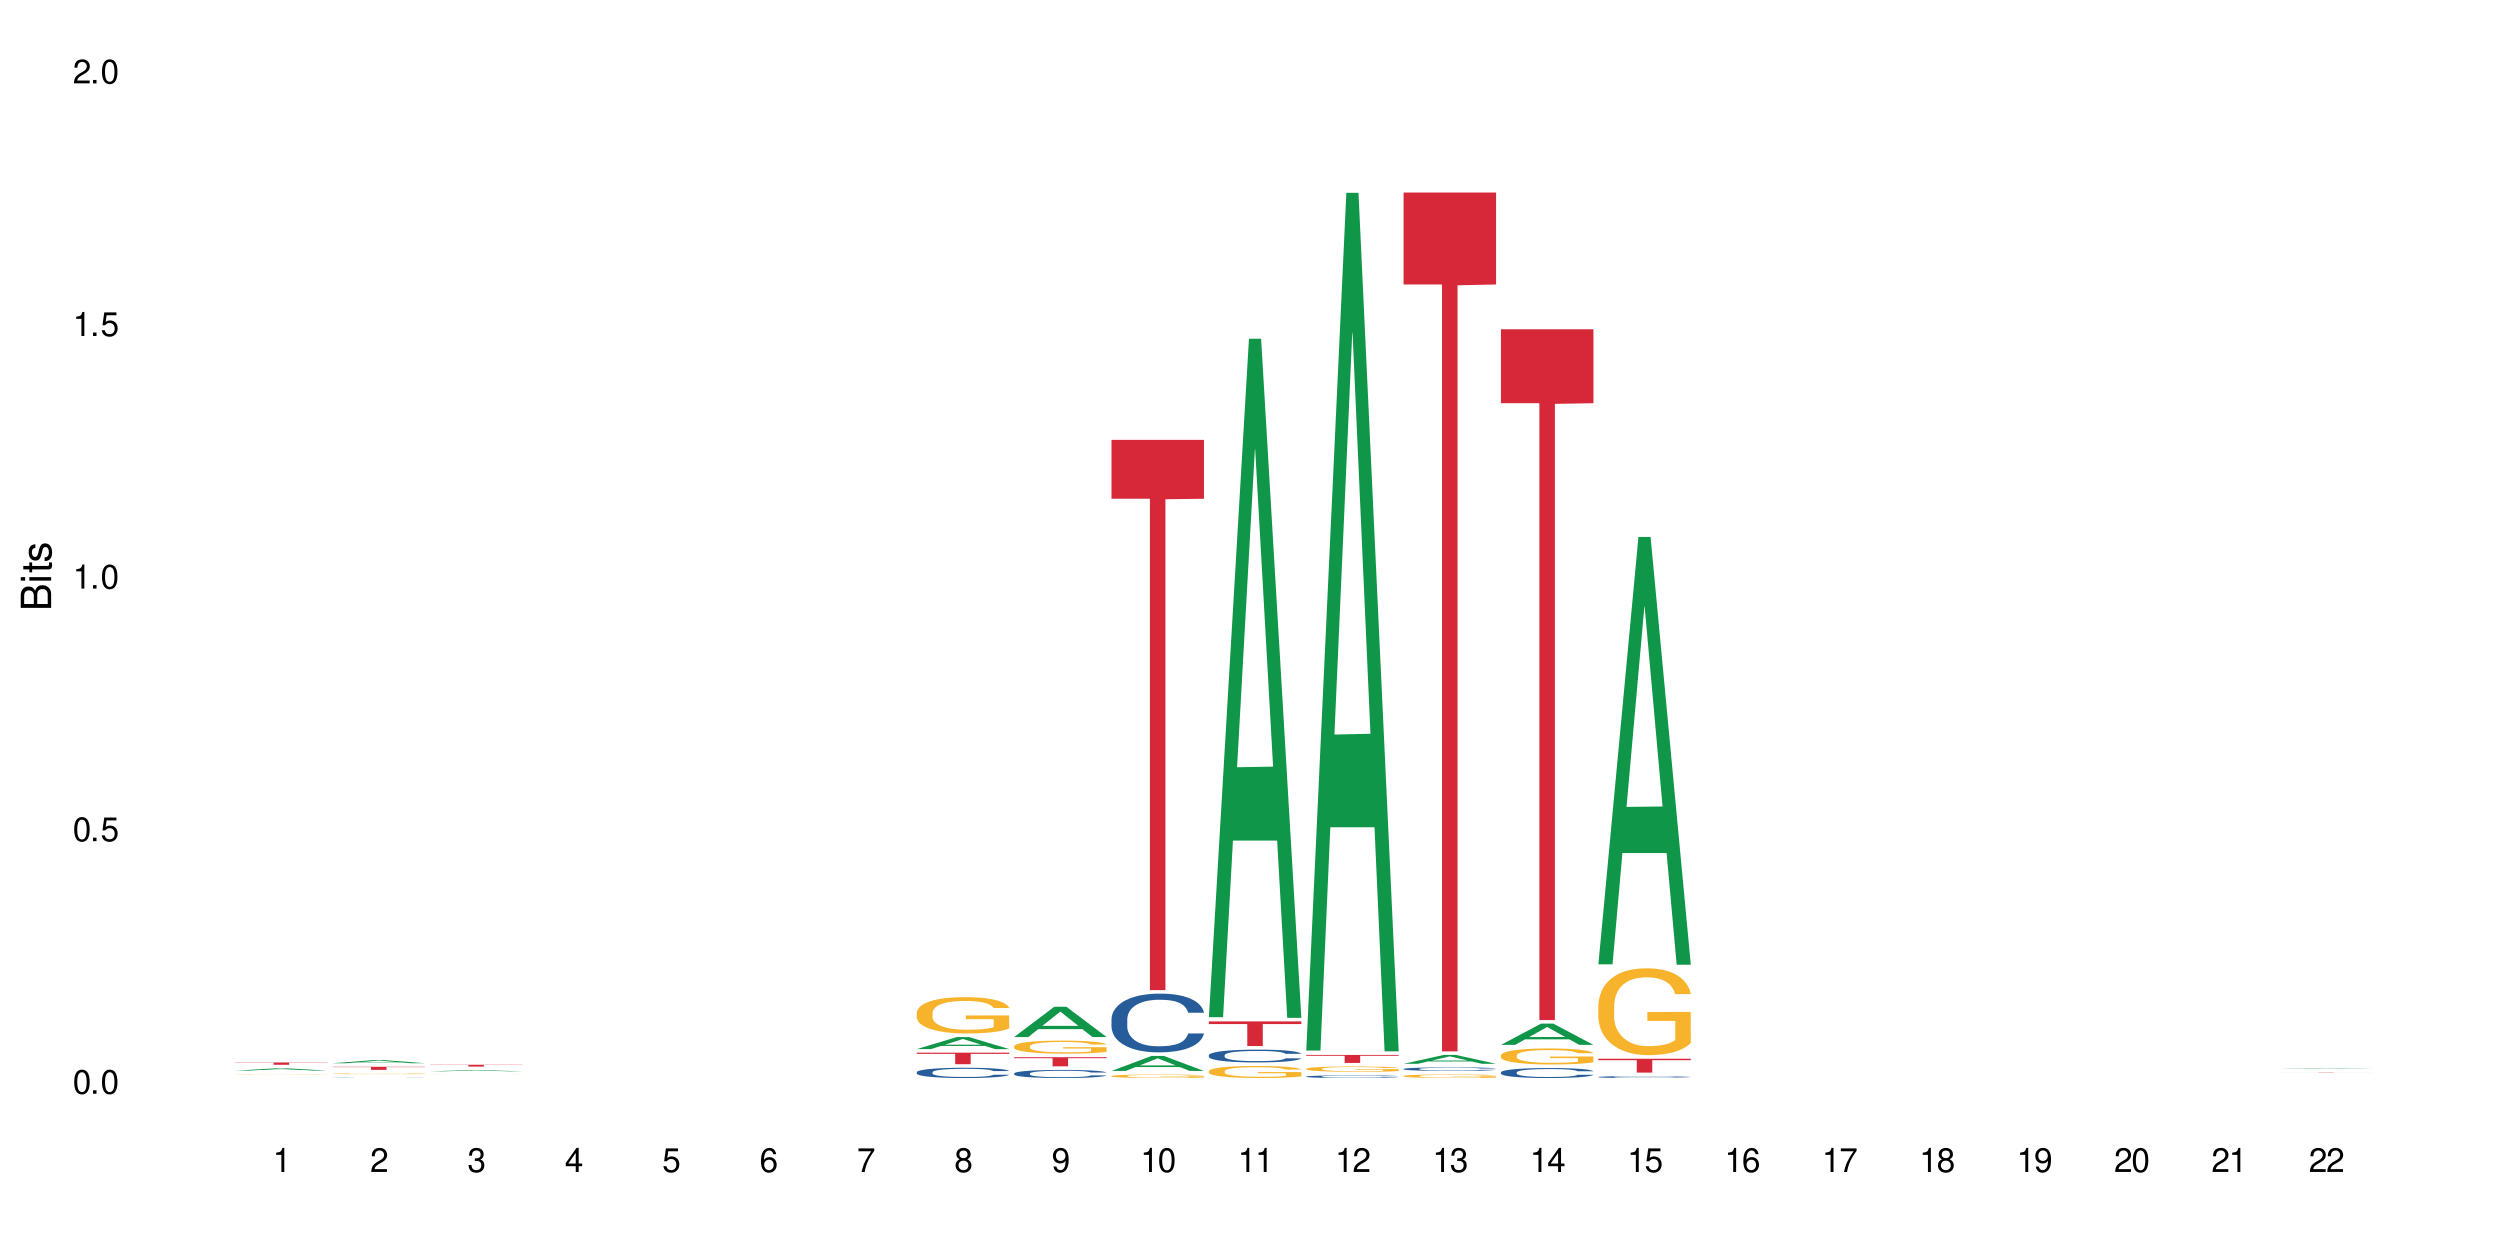 <?xml version="1.0" encoding="UTF-8"?>
<svg xmlns="http://www.w3.org/2000/svg" xmlns:xlink="http://www.w3.org/1999/xlink" width="720" height="360" viewBox="0 0 720 360">
<defs>
<g>
<g id="glyph-0-0">
</g>
<g id="glyph-0-1">
<path d="M 2.641 -6.938 C 2 -6.938 1.422 -6.656 1.078 -6.172 C 0.641 -5.562 0.406 -4.641 0.406 -3.359 C 0.406 -1.016 1.188 0.219 2.641 0.219 C 4.078 0.219 4.859 -1.016 4.859 -3.297 C 4.859 -4.641 4.656 -5.547 4.203 -6.172 C 3.844 -6.656 3.281 -6.938 2.641 -6.938 Z M 2.641 -6.188 C 3.547 -6.188 4 -5.25 4 -3.375 C 4 -1.406 3.562 -0.484 2.625 -0.484 C 1.734 -0.484 1.281 -1.438 1.281 -3.344 C 1.281 -5.25 1.734 -6.188 2.641 -6.188 Z M 2.641 -6.188 "/>
</g>
<g id="glyph-0-2">
<path d="M 1.828 -1 L 0.828 -1 L 0.828 0 L 1.828 0 Z M 1.828 -1 "/>
</g>
<g id="glyph-0-3">
<path d="M 4.562 -6.797 L 1.062 -6.797 L 0.547 -3.094 L 1.328 -3.094 C 1.719 -3.562 2.047 -3.734 2.578 -3.734 C 3.484 -3.734 4.062 -3.109 4.062 -2.094 C 4.062 -1.125 3.484 -0.531 2.578 -0.531 C 1.828 -0.531 1.375 -0.906 1.188 -1.672 L 0.328 -1.672 C 0.453 -1.109 0.547 -0.844 0.75 -0.594 C 1.125 -0.078 1.828 0.219 2.594 0.219 C 3.969 0.219 4.922 -0.781 4.922 -2.219 C 4.922 -3.562 4.031 -4.484 2.719 -4.484 C 2.25 -4.484 1.859 -4.359 1.469 -4.062 L 1.734 -5.969 L 4.562 -5.969 Z M 4.562 -6.797 "/>
</g>
<g id="glyph-0-4">
<path d="M 2.484 -4.938 L 2.484 0 L 3.328 0 L 3.328 -6.938 L 2.766 -6.938 C 2.469 -5.875 2.281 -5.734 0.984 -5.562 L 0.984 -4.938 Z M 2.484 -4.938 "/>
</g>
<g id="glyph-0-5">
<path d="M 4.859 -0.828 L 1.281 -0.828 C 1.359 -1.406 1.672 -1.781 2.5 -2.281 L 3.469 -2.828 C 4.406 -3.344 4.906 -4.062 4.906 -4.906 C 4.906 -5.484 4.672 -6.031 4.266 -6.406 C 3.859 -6.766 3.375 -6.938 2.719 -6.938 C 1.859 -6.938 1.219 -6.625 0.844 -6.031 C 0.609 -5.672 0.5 -5.234 0.484 -4.531 L 1.328 -4.531 C 1.359 -5.016 1.406 -5.281 1.531 -5.516 C 1.75 -5.938 2.188 -6.203 2.703 -6.203 C 3.469 -6.203 4.031 -5.641 4.031 -4.891 C 4.031 -4.344 3.719 -3.859 3.125 -3.516 L 2.234 -3 C 0.812 -2.172 0.406 -1.531 0.328 -0.016 L 4.859 -0.016 Z M 4.859 -0.828 "/>
</g>
<g id="glyph-0-6">
<path d="M 2.125 -3.188 L 2.578 -3.188 C 3.5 -3.188 3.984 -2.766 3.984 -1.922 C 3.984 -1.062 3.469 -0.531 2.594 -0.531 C 1.656 -0.531 1.203 -1 1.156 -2.016 L 0.312 -2.016 C 0.344 -1.453 0.438 -1.094 0.609 -0.781 C 0.953 -0.109 1.625 0.219 2.547 0.219 C 3.953 0.219 4.859 -0.625 4.859 -1.938 C 4.859 -2.828 4.516 -3.297 3.703 -3.594 C 4.344 -3.844 4.656 -4.328 4.656 -5.031 C 4.656 -6.219 3.875 -6.938 2.578 -6.938 C 1.203 -6.938 0.484 -6.172 0.453 -4.703 L 1.297 -4.703 C 1.312 -5.125 1.344 -5.359 1.453 -5.578 C 1.641 -5.969 2.062 -6.203 2.594 -6.203 C 3.344 -6.203 3.797 -5.75 3.797 -5 C 3.797 -4.516 3.609 -4.219 3.25 -4.047 C 3.016 -3.953 2.703 -3.922 2.125 -3.906 Z M 2.125 -3.188 "/>
</g>
<g id="glyph-0-7">
<path d="M 3.141 -1.672 L 3.141 0 L 3.984 0 L 3.984 -1.672 L 4.984 -1.672 L 4.984 -2.438 L 3.984 -2.438 L 3.984 -6.938 L 3.359 -6.938 L 0.266 -2.578 L 0.266 -1.672 Z M 3.141 -2.438 L 1 -2.438 L 3.141 -5.5 Z M 3.141 -2.438 "/>
</g>
<g id="glyph-0-8">
<path d="M 4.781 -5.125 C 4.609 -6.266 3.891 -6.938 2.844 -6.938 C 2.094 -6.938 1.422 -6.578 1.031 -5.953 C 0.594 -5.266 0.406 -4.422 0.406 -3.172 C 0.406 -2 0.578 -1.25 0.984 -0.641 C 1.359 -0.078 1.953 0.219 2.703 0.219 C 3.984 0.219 4.922 -0.75 4.922 -2.094 C 4.922 -3.375 4.062 -4.281 2.844 -4.281 C 2.172 -4.281 1.641 -4.031 1.281 -3.516 C 1.281 -5.234 1.828 -6.188 2.797 -6.188 C 3.391 -6.188 3.797 -5.797 3.938 -5.125 Z M 2.734 -3.531 C 3.547 -3.531 4.062 -2.953 4.062 -2.031 C 4.062 -1.156 3.484 -0.531 2.703 -0.531 C 1.922 -0.531 1.328 -1.188 1.328 -2.078 C 1.328 -2.938 1.906 -3.531 2.734 -3.531 Z M 2.734 -3.531 "/>
</g>
<g id="glyph-0-9">
<path d="M 4.984 -6.797 L 0.438 -6.797 L 0.438 -5.969 L 4.109 -5.969 C 2.5 -3.656 1.828 -2.234 1.328 0 L 2.219 0 C 2.594 -2.172 3.453 -4.047 4.984 -6.094 Z M 4.984 -6.797 "/>
</g>
<g id="glyph-0-10">
<path d="M 3.75 -3.656 C 4.469 -4.094 4.688 -4.438 4.688 -5.078 C 4.688 -6.172 3.844 -6.938 2.641 -6.938 C 1.438 -6.938 0.594 -6.172 0.594 -5.094 C 0.594 -4.438 0.812 -4.094 1.516 -3.656 C 0.734 -3.266 0.359 -2.703 0.359 -1.922 C 0.359 -0.656 1.281 0.219 2.641 0.219 C 3.984 0.219 4.922 -0.656 4.922 -1.922 C 4.922 -2.703 4.531 -3.266 3.75 -3.656 Z M 2.641 -6.188 C 3.359 -6.188 3.812 -5.75 3.812 -5.062 C 3.812 -4.406 3.344 -3.984 2.641 -3.984 C 1.922 -3.984 1.453 -4.406 1.453 -5.078 C 1.453 -5.75 1.922 -6.188 2.641 -6.188 Z M 2.641 -3.266 C 3.484 -3.266 4.062 -2.719 4.062 -1.906 C 4.062 -1.078 3.484 -0.531 2.625 -0.531 C 1.797 -0.531 1.219 -1.094 1.219 -1.906 C 1.219 -2.719 1.781 -3.266 2.641 -3.266 Z M 2.641 -3.266 "/>
</g>
<g id="glyph-0-11">
<path d="M 0.516 -1.578 C 0.672 -0.453 1.406 0.219 2.438 0.219 C 3.188 0.219 3.859 -0.141 4.266 -0.766 C 4.688 -1.453 4.891 -2.297 4.891 -3.547 C 4.891 -4.719 4.703 -5.453 4.312 -6.078 C 3.938 -6.641 3.344 -6.938 2.594 -6.938 C 1.297 -6.938 0.359 -5.969 0.359 -4.625 C 0.359 -3.344 1.234 -2.453 2.453 -2.453 C 3.094 -2.453 3.578 -2.672 4.016 -3.203 C 4 -1.484 3.469 -0.531 2.5 -0.531 C 1.906 -0.531 1.484 -0.906 1.359 -1.578 Z M 2.578 -6.203 C 3.375 -6.203 3.969 -5.531 3.969 -4.641 C 3.969 -3.797 3.391 -3.188 2.547 -3.188 C 1.734 -3.188 1.234 -3.766 1.234 -4.688 C 1.234 -5.562 1.797 -6.203 2.578 -6.203 Z M 2.578 -6.203 "/>
</g>
<g id="glyph-1-0">
</g>
<g id="glyph-1-1">
<path d="M 0 -0.953 L 0 -4.891 C 0 -5.719 -0.234 -6.344 -0.734 -6.797 C -1.188 -7.234 -1.812 -7.469 -2.5 -7.469 C -3.547 -7.469 -4.188 -7 -4.625 -5.875 C -4.984 -6.688 -5.625 -7.094 -6.531 -7.094 C -7.172 -7.094 -7.734 -6.859 -8.141 -6.391 C -8.562 -5.922 -8.75 -5.344 -8.75 -4.5 L -8.75 -0.953 Z M -4.984 -2.062 L -7.766 -2.062 L -7.766 -4.219 C -7.766 -4.844 -7.688 -5.203 -7.453 -5.5 C -7.219 -5.812 -6.859 -5.969 -6.375 -5.969 C -5.891 -5.969 -5.531 -5.812 -5.297 -5.5 C -5.062 -5.203 -4.984 -4.844 -4.984 -4.219 Z M -0.984 -2.062 L -4 -2.062 L -4 -4.781 C -4 -5.766 -3.438 -6.359 -2.484 -6.359 C -1.547 -6.359 -0.984 -5.766 -0.984 -4.781 Z M -0.984 -2.062 "/>
</g>
<g id="glyph-1-2">
<path d="M -6.281 -1.797 L -6.281 -0.797 L 0 -0.797 L 0 -1.797 Z M -8.75 -1.797 L -8.75 -0.797 L -7.484 -0.797 L -7.484 -1.797 Z M -8.75 -1.797 "/>
</g>
<g id="glyph-1-3">
<path d="M -6.281 -3.047 L -6.281 -2.016 L -8.016 -2.016 L -8.016 -1.016 L -6.281 -1.016 L -6.281 -0.172 L -5.469 -0.172 L -5.469 -1.016 L -0.719 -1.016 C -0.078 -1.016 0.281 -1.453 0.281 -2.234 C 0.281 -2.5 0.25 -2.719 0.188 -3.047 L -0.641 -3.047 C -0.609 -2.906 -0.594 -2.766 -0.594 -2.562 C -0.594 -2.141 -0.719 -2.016 -1.156 -2.016 L -5.469 -2.016 L -5.469 -3.047 Z M -6.281 -3.047 "/>
</g>
<g id="glyph-1-4">
<path d="M -4.531 -5.25 C -5.766 -5.25 -6.469 -4.422 -6.469 -2.969 C -6.469 -1.516 -5.719 -0.562 -4.547 -0.562 C -3.562 -0.562 -3.094 -1.062 -2.734 -2.562 L -2.516 -3.484 C -2.344 -4.188 -2.094 -4.469 -1.641 -4.469 C -1.047 -4.469 -0.641 -3.875 -0.641 -3 C -0.641 -2.453 -0.797 -2 -1.062 -1.75 C -1.25 -1.594 -1.422 -1.531 -1.875 -1.469 L -1.875 -0.406 C -0.422 -0.453 0.281 -1.266 0.281 -2.922 C 0.281 -4.5 -0.5 -5.516 -1.719 -5.516 C -2.656 -5.516 -3.172 -4.984 -3.469 -3.734 L -3.703 -2.766 C -3.891 -1.953 -4.156 -1.609 -4.594 -1.609 C -5.188 -1.609 -5.547 -2.125 -5.547 -2.938 C -5.547 -3.75 -5.203 -4.172 -4.531 -4.203 Z M -4.531 -5.25 "/>
</g>
</g>
</defs>
<rect x="-72" y="-36" width="864" height="432" fill="rgb(100%, 100%, 100%)" fill-opacity="1"/>
<path fill-rule="nonzero" fill="rgb(6.275%, 58.824%, 28.235%)" fill-opacity="1" d="M 67.73 308.34 L 67.758 308.34 L 79.285 307.68 L 82.785 307.68 L 94.371 308.34 L 90.301 308.34 L 87.398 308.168 L 74.676 308.168 L 71.828 308.34 L 67.73 308.34 L 75.898 308.098 L 86.23 308.098 L 81.078 307.789 L 80.965 307.789 L 75.871 308.098 L 75.898 308.098 Z M 67.73 308.34 "/>
<path fill-rule="nonzero" fill="rgb(96.863%, 70.196%, 16.863%)" fill-opacity="1" d="M 67.73 309.406 L 67.762 309.406 L 67.762 309.402 L 67.895 309.398 L 68.219 309.395 L 68.641 309.391 L 69.094 309.387 L 69.387 309.387 L 69.875 309.383 L 70.297 309.383 L 71.371 309.379 L 72.734 309.375 L 73.48 309.371 L 74.324 309.371 L 75.527 309.367 L 87.777 309.367 L 88.621 309.371 L 89.66 309.371 L 90.633 309.375 L 91.414 309.375 L 92.195 309.379 L 92.844 309.383 L 93.395 309.383 L 93.883 309.387 L 94.176 309.391 L 94.371 309.395 L 89.855 309.395 L 89.594 309.391 L 89.301 309.387 L 88.816 309.387 L 88.328 309.383 L 87.84 309.383 L 86.93 309.379 L 85.176 309.379 L 84.234 309.375 L 79.23 309.375 L 78.32 309.379 L 75.887 309.379 L 74.91 309.383 L 74.262 309.387 L 73.902 309.387 L 73.449 309.391 L 73.125 309.391 L 72.766 309.395 L 72.57 309.398 L 72.312 309.402 L 72.277 309.418 L 72.375 309.422 L 72.57 309.426 L 72.832 309.43 L 73.223 309.434 L 73.609 309.434 L 74.293 309.438 L 74.879 309.441 L 75.332 309.441 L 76.211 309.445 L 77.414 309.445 L 78.289 309.449 L 87.16 309.449 L 87.711 309.445 L 89.336 309.445 L 89.887 309.441 L 89.887 309.422 L 81.863 309.422 L 81.863 309.414 L 94.34 309.414 L 94.371 309.445 L 93.688 309.449 L 92.844 309.449 L 92.031 309.453 L 91.188 309.453 L 89.984 309.457 L 84.723 309.457 L 83.453 309.461 L 80.629 309.461 L 79.199 309.457 L 75.984 309.457 L 74.684 309.453 L 73.84 309.453 L 72.961 309.449 L 72.086 309.449 L 71.305 309.445 L 70.785 309.445 L 70.266 309.441 L 69.711 309.441 L 69.191 309.438 L 68.805 309.434 L 68.445 309.43 L 68.188 309.43 L 67.926 309.426 L 67.797 309.422 L 67.73 309.418 Z M 67.73 309.406 "/>
<path fill-rule="nonzero" fill="rgb(83.922%, 15.686%, 22.353%)" fill-opacity="1" d="M 67.73 305.992 L 94.371 305.992 L 94.371 306.062 L 83.27 306.062 L 83.27 306.656 L 78.801 306.656 L 78.801 306.062 L 67.73 306.062 Z M 67.73 305.992 "/>
<path fill-rule="nonzero" fill="rgb(6.275%, 58.824%, 28.235%)" fill-opacity="1" d="M 95.773 306.211 L 95.801 306.211 L 107.328 305.32 L 110.828 305.32 L 122.414 306.211 L 118.344 306.211 L 115.438 305.98 L 102.719 305.98 L 99.871 306.211 L 95.773 306.211 L 103.941 305.883 L 114.273 305.883 L 109.121 305.469 L 109.062 305.465 L 109.008 305.469 L 103.914 305.883 L 103.941 305.883 Z M 95.773 306.211 "/>
<path fill-rule="nonzero" fill="rgb(14.51%, 36.078%, 60%)" fill-opacity="1" d="M 95.773 310.43 L 95.805 310.43 L 95.902 310.426 L 96.129 310.422 L 96.359 310.422 L 96.941 310.414 L 97.754 310.41 L 98.598 310.41 L 99.215 310.406 L 99.77 310.406 L 101.035 310.402 L 102.727 310.402 L 103.797 310.398 L 114.973 310.398 L 116.5 310.402 L 118.48 310.402 L 119.457 310.406 L 120.203 310.406 L 120.723 310.41 L 121.309 310.41 L 121.828 310.414 L 122.219 310.418 L 122.414 310.422 L 117.863 310.422 L 117.637 310.418 L 117.375 310.418 L 116.891 310.414 L 116.402 310.41 L 115.102 310.41 L 114.258 310.406 L 104.676 310.406 L 103.863 310.41 L 103.309 310.41 L 102.629 310.414 L 102.141 310.414 L 101.59 310.418 L 100.969 310.418 L 100.711 310.422 L 100.516 310.426 L 100.387 310.426 L 100.32 310.43 L 100.32 310.441 L 100.387 310.441 L 100.547 310.445 L 100.969 310.449 L 101.59 310.453 L 102.301 310.457 L 102.984 310.457 L 103.375 310.461 L 104.707 310.461 L 105.875 310.465 L 113.09 310.465 L 114.289 310.461 L 115.688 310.461 L 116.176 310.457 L 116.988 310.457 L 117.375 310.453 L 117.668 310.449 L 122.414 310.449 L 122.219 310.449 L 121.633 310.457 L 121.18 310.457 L 120.656 310.461 L 119.91 310.461 L 119.293 310.465 L 118.48 310.465 L 117.734 310.469 L 114.941 310.469 L 114.094 310.473 L 105.488 310.473 L 103.828 310.469 L 101.684 310.469 L 100.875 310.465 L 99.965 310.465 L 98.793 310.461 L 98.078 310.457 L 97.594 310.457 L 97.039 310.453 L 96.648 310.453 L 96.195 310.449 L 95.871 310.441 L 95.773 310.438 Z M 95.773 310.43 "/>
<path fill-rule="nonzero" fill="rgb(96.863%, 70.196%, 16.863%)" fill-opacity="1" d="M 95.773 309.242 L 95.805 309.242 L 95.805 309.238 L 95.934 309.227 L 96.262 309.215 L 96.684 309.203 L 97.137 309.195 L 97.43 309.191 L 97.918 309.184 L 98.34 309.18 L 99.41 309.172 L 100.777 309.164 L 101.523 309.16 L 102.367 309.156 L 103.57 309.152 L 104.121 309.148 L 105.812 309.148 L 107.727 309.145 L 112.145 309.145 L 113.965 309.148 L 115.004 309.148 L 115.816 309.152 L 116.66 309.152 L 117.703 309.16 L 118.676 309.164 L 119.457 309.168 L 120.234 309.176 L 120.887 309.18 L 121.438 309.188 L 121.926 309.199 L 122.219 309.203 L 122.414 309.211 L 117.898 309.211 L 117.637 309.203 L 117.344 309.199 L 116.855 309.191 L 116.371 309.188 L 115.883 309.184 L 114.973 309.18 L 114.191 309.176 L 113.219 309.172 L 112.277 309.168 L 107.273 309.168 L 106.363 309.172 L 105.715 309.172 L 104.805 309.176 L 104.25 309.18 L 103.926 309.18 L 102.953 309.188 L 102.301 309.191 L 101.945 309.195 L 101.492 309.203 L 101.164 309.207 L 100.809 309.215 L 100.613 309.223 L 100.352 309.238 L 100.32 309.273 L 100.418 309.281 L 100.613 309.293 L 100.875 309.301 L 101.262 309.309 L 101.652 309.312 L 102.336 309.32 L 102.918 309.328 L 103.375 309.332 L 104.25 309.336 L 104.609 309.336 L 105.453 309.34 L 106.332 309.344 L 107.402 309.348 L 114.355 309.348 L 115.199 309.344 L 115.754 309.344 L 116.434 309.34 L 116.922 309.34 L 117.375 309.336 L 117.93 309.332 L 117.93 309.281 L 109.906 309.281 L 109.906 309.258 L 122.379 309.258 L 122.414 309.34 L 121.73 309.348 L 120.887 309.352 L 120.074 309.355 L 119.23 309.359 L 118.027 309.363 L 117.051 309.367 L 115.559 309.371 L 111.496 309.371 L 110.004 309.375 L 108.672 309.371 L 106.105 309.371 L 105.062 309.367 L 104.023 309.363 L 102.727 309.359 L 101.879 309.355 L 101.004 309.352 L 100.125 309.348 L 99.348 309.34 L 98.309 309.332 L 97.754 309.324 L 97.234 309.32 L 96.844 309.312 L 96.488 309.305 L 96.227 309.297 L 95.969 309.289 L 95.836 309.281 L 95.773 309.273 Z M 95.773 309.242 "/>
<path fill-rule="nonzero" fill="rgb(83.922%, 15.686%, 22.353%)" fill-opacity="1" d="M 95.773 307.234 L 122.414 307.234 L 122.414 307.332 L 111.309 307.332 L 111.309 308.121 L 106.844 308.121 L 106.844 307.332 L 95.773 307.332 Z M 95.773 307.234 "/>
<path fill-rule="nonzero" fill="rgb(6.275%, 58.824%, 28.235%)" fill-opacity="1" d="M 123.812 308.539 L 123.844 308.539 L 135.371 308.203 L 138.871 308.203 L 150.453 308.539 L 146.383 308.539 L 143.48 308.453 L 130.758 308.453 L 127.914 308.539 L 123.812 308.539 L 131.984 308.418 L 142.312 308.418 L 137.164 308.258 L 137.105 308.258 L 137.047 308.262 L 131.953 308.418 L 131.984 308.418 Z M 123.812 308.539 "/>
<path fill-rule="nonzero" fill="rgb(96.863%, 70.196%, 16.863%)" fill-opacity="1" d="M 123.812 309.57 L 123.977 309.57 L 124.301 309.566 L 150.453 309.566 L 129.207 309.566 L 128.852 309.57 L 128.363 309.57 L 128.461 309.57 L 128.656 309.574 L 145.973 309.574 L 145.973 309.57 L 137.945 309.57 L 150.422 309.57 L 150.453 309.574 L 145.094 309.574 L 143.598 309.578 L 133.105 309.578 L 132.066 309.574 L 124.27 309.574 L 124.008 309.57 Z M 123.812 309.57 "/>
<path fill-rule="nonzero" fill="rgb(83.922%, 15.686%, 22.353%)" fill-opacity="1" d="M 123.812 306.648 L 150.453 306.648 L 150.453 306.707 L 139.352 306.707 L 139.352 307.18 L 134.883 307.18 L 134.883 306.707 L 123.812 306.707 Z M 123.812 306.648 "/>
<path fill-rule="nonzero" fill="rgb(6.275%, 58.824%, 28.235%)" fill-opacity="1" d="M 264.023 302.137 L 264.051 302.133 L 275.578 298.672 L 279.078 298.672 L 290.664 302.141 L 286.594 302.141 L 283.691 301.234 L 270.969 301.234 L 268.121 302.137 L 264.023 302.137 L 272.191 300.859 L 282.523 300.859 L 277.371 299.238 L 277.312 299.234 L 277.258 299.246 L 272.164 300.859 L 272.191 300.859 Z M 264.023 302.137 "/>
<path fill-rule="nonzero" fill="rgb(14.51%, 36.078%, 60%)" fill-opacity="1" d="M 264.023 308.801 L 264.055 308.797 L 264.055 308.734 L 264.152 308.629 L 264.379 308.5 L 264.609 308.41 L 265.191 308.25 L 266.004 308.098 L 266.848 307.977 L 267.465 307.906 L 268.02 307.855 L 269.285 307.754 L 270.098 307.703 L 270.977 307.656 L 272.047 307.609 L 272.828 307.582 L 274.582 307.539 L 275.879 307.52 L 276.887 307.512 L 279.066 307.512 L 280.363 307.523 L 281.305 307.539 L 282.348 307.559 L 283.223 307.582 L 284.75 307.645 L 286.113 307.719 L 286.73 307.762 L 287.707 307.844 L 288.453 307.926 L 288.973 307.996 L 289.559 308.098 L 290.078 308.219 L 290.469 308.355 L 290.664 308.473 L 286.113 308.473 L 285.887 308.363 L 285.629 308.281 L 285.141 308.172 L 284.652 308.09 L 283.969 308.012 L 283.352 307.961 L 282.508 307.91 L 281.762 307.879 L 280.98 307.855 L 280.234 307.836 L 278.805 307.82 L 277.148 307.82 L 276.531 307.828 L 275.262 307.848 L 274.582 307.867 L 273.605 307.906 L 272.926 307.941 L 272.113 307.996 L 271.559 308.039 L 270.879 308.109 L 270.391 308.172 L 269.84 308.262 L 269.512 308.328 L 269.223 308.406 L 268.961 308.496 L 268.766 308.59 L 268.637 308.691 L 268.57 308.785 L 268.57 309.207 L 268.637 309.305 L 268.797 309.418 L 269.223 309.582 L 269.84 309.727 L 270.555 309.84 L 271.234 309.922 L 271.625 309.957 L 272.145 310 L 272.957 310.055 L 274.125 310.109 L 274.809 310.133 L 275.848 310.152 L 276.922 310.164 L 278.352 310.164 L 279.617 310.152 L 280.461 310.141 L 281.34 310.117 L 282.539 310.07 L 283.289 310.027 L 283.938 309.977 L 284.426 309.926 L 284.75 309.883 L 285.238 309.797 L 285.629 309.707 L 285.918 309.613 L 286.113 309.52 L 290.664 309.52 L 290.469 309.629 L 290.176 309.734 L 289.883 309.812 L 289.43 309.906 L 288.91 309.992 L 288.16 310.086 L 287.543 310.148 L 286.73 310.215 L 285.984 310.266 L 285.172 310.312 L 283.969 310.367 L 283.191 310.395 L 282.348 310.418 L 281.34 310.441 L 280.07 310.457 L 278.707 310.469 L 277.441 310.473 L 276.074 310.465 L 275.07 310.457 L 273.738 310.43 L 272.078 310.383 L 270.879 310.332 L 269.938 310.281 L 269.125 310.227 L 268.215 310.152 L 267.043 310.035 L 266.328 309.941 L 265.844 309.867 L 265.289 309.762 L 264.898 309.668 L 264.445 309.516 L 264.121 309.324 L 264.023 309.172 Z M 264.023 308.801 "/>
<path fill-rule="nonzero" fill="rgb(96.863%, 70.196%, 16.863%)" fill-opacity="1" d="M 264.023 291.664 L 264.055 291.656 L 264.055 291.465 L 264.184 291.035 L 264.512 290.441 L 264.934 289.953 L 265.387 289.57 L 265.68 289.371 L 266.168 289.086 L 266.59 288.875 L 267.66 288.445 L 269.027 288.043 L 269.773 287.871 L 270.617 287.707 L 271.82 287.527 L 272.371 287.461 L 274.062 287.309 L 275.977 287.211 L 278.09 287.184 L 279.066 287.191 L 280.398 287.23 L 282.215 287.336 L 283.254 287.43 L 284.066 287.527 L 284.914 287.652 L 285.953 287.844 L 286.926 288.07 L 287.707 288.301 L 288.484 288.586 L 289.137 288.895 L 289.688 289.227 L 290.176 289.629 L 290.469 289.965 L 290.664 290.297 L 286.148 290.297 L 285.887 289.965 L 285.594 289.707 L 285.105 289.391 L 284.621 289.16 L 284.133 288.98 L 283.223 288.73 L 282.441 288.578 L 281.469 288.445 L 280.527 288.359 L 279.453 288.301 L 278.805 288.281 L 277.082 288.281 L 275.523 288.348 L 274.613 288.426 L 273.965 288.5 L 273.055 288.645 L 272.504 288.758 L 272.176 288.836 L 271.203 289.133 L 270.555 289.398 L 270.195 289.582 L 269.742 289.867 L 269.414 290.125 L 269.059 290.508 L 268.863 290.797 L 268.605 291.445 L 268.57 293.164 L 268.668 293.527 L 268.863 293.922 L 269.125 294.266 L 269.512 294.629 L 269.902 294.906 L 270.586 295.277 L 271.172 295.527 L 271.625 295.688 L 272.504 295.945 L 272.859 296.031 L 273.703 296.203 L 274.582 296.34 L 275.652 296.453 L 276.465 296.512 L 277.766 296.559 L 279.422 296.559 L 281.371 296.5 L 282.605 296.426 L 283.449 296.348 L 284.004 296.281 L 284.684 296.176 L 285.172 296.082 L 285.629 295.977 L 286.18 295.812 L 286.18 293.527 L 278.156 293.52 L 278.156 292.449 L 290.629 292.438 L 290.664 296.176 L 289.98 296.434 L 289.137 296.684 L 288.324 296.875 L 287.48 297.035 L 286.277 297.219 L 285.301 297.332 L 283.809 297.465 L 282.441 297.551 L 281.016 297.609 L 279.746 297.637 L 278.254 297.648 L 276.922 297.629 L 275.492 297.57 L 274.355 297.496 L 273.312 297.398 L 272.273 297.273 L 270.977 297.074 L 270.129 296.91 L 269.254 296.711 L 268.375 296.473 L 267.598 296.215 L 267.078 296.012 L 266.559 295.785 L 266.004 295.496 L 265.484 295.172 L 265.094 294.875 L 264.738 294.543 L 264.477 294.227 L 264.219 293.797 L 264.09 293.453 L 264.023 293.156 Z M 264.023 291.664 "/>
<path fill-rule="nonzero" fill="rgb(83.922%, 15.686%, 22.353%)" fill-opacity="1" d="M 264.023 303.164 L 290.664 303.164 L 290.664 303.52 L 279.559 303.523 L 279.559 306.488 L 275.094 306.488 L 275.094 303.527 L 275.027 303.52 L 264.023 303.52 Z M 264.023 303.164 "/>
<path fill-rule="nonzero" fill="rgb(6.275%, 58.824%, 28.235%)" fill-opacity="1" d="M 292.066 298.668 L 292.094 298.66 L 303.621 289.945 L 307.121 289.945 L 318.703 298.676 L 314.633 298.676 L 311.73 296.395 L 299.008 296.395 L 296.164 298.668 L 292.066 298.668 L 300.234 295.453 L 310.562 295.445 L 305.414 291.371 L 305.355 291.363 L 305.301 291.391 L 300.203 295.445 L 300.234 295.453 Z M 292.066 298.668 "/>
<path fill-rule="nonzero" fill="rgb(14.51%, 36.078%, 60%)" fill-opacity="1" d="M 292.066 309.152 L 292.098 309.152 L 292.098 309.102 L 292.195 309.02 L 292.422 308.918 L 292.648 308.848 L 293.234 308.719 L 294.047 308.598 L 294.891 308.504 L 295.508 308.449 L 296.062 308.406 L 297.328 308.328 L 298.141 308.289 L 299.016 308.25 L 300.09 308.215 L 300.867 308.195 L 302.625 308.16 L 303.922 308.145 L 304.93 308.137 L 307.105 308.137 L 308.406 308.145 L 309.348 308.156 L 310.387 308.176 L 311.266 308.195 L 312.793 308.242 L 314.156 308.301 L 314.773 308.336 L 315.746 308.398 L 316.496 308.465 L 317.016 308.52 L 317.602 308.598 L 318.121 308.695 L 318.508 308.805 L 318.703 308.895 L 314.156 308.895 L 313.93 308.809 L 313.668 308.742 L 313.18 308.656 L 312.695 308.594 L 312.012 308.531 L 311.395 308.492 L 310.551 308.453 L 309.805 308.426 L 309.023 308.406 L 308.277 308.395 L 306.848 308.383 L 305.191 308.383 L 304.574 308.387 L 303.305 308.402 L 302.625 308.418 L 301.648 308.449 L 300.965 308.477 L 300.152 308.52 L 299.602 308.555 L 298.918 308.609 L 298.434 308.66 L 297.879 308.73 L 297.555 308.781 L 297.262 308.844 L 297.004 308.914 L 296.809 308.988 L 296.68 309.066 L 296.613 309.145 L 296.613 309.473 L 296.68 309.551 L 296.84 309.641 L 297.262 309.77 L 297.879 309.883 L 298.594 309.973 L 299.277 310.035 L 299.668 310.066 L 300.188 310.102 L 301 310.145 L 302.168 310.188 L 302.852 310.203 L 303.891 310.219 L 304.961 310.23 L 306.391 310.23 L 307.66 310.219 L 308.504 310.211 L 309.379 310.191 L 310.582 310.156 L 311.328 310.121 L 311.98 310.082 L 312.465 310.043 L 312.793 310.008 L 313.277 309.941 L 313.668 309.867 L 313.961 309.793 L 314.156 309.723 L 318.703 309.723 L 318.508 309.805 L 318.219 309.891 L 317.926 309.953 L 317.469 310.027 L 316.949 310.094 L 316.203 310.168 L 315.586 310.215 L 314.773 310.27 L 314.027 310.309 L 313.215 310.348 L 312.012 310.391 L 311.23 310.41 L 310.387 310.43 L 309.379 310.445 L 308.113 310.461 L 306.75 310.469 L 305.48 310.473 L 304.117 310.469 L 303.109 310.461 L 301.777 310.441 L 300.121 310.402 L 298.918 310.359 L 297.977 310.32 L 297.164 310.277 L 296.254 310.219 L 295.086 310.125 L 294.371 310.055 L 293.883 309.996 L 293.332 309.91 L 292.941 309.836 L 292.488 309.719 L 292.164 309.566 L 292.066 309.449 Z M 292.066 309.152 "/>
<path fill-rule="nonzero" fill="rgb(96.863%, 70.196%, 16.863%)" fill-opacity="1" d="M 292.066 301.309 L 292.098 301.305 L 292.098 301.234 L 292.227 301.082 L 292.551 300.867 L 292.973 300.695 L 293.43 300.555 L 293.723 300.484 L 294.207 300.383 L 294.633 300.305 L 295.703 300.152 L 297.066 300.008 L 297.816 299.945 L 298.66 299.887 L 299.863 299.824 L 300.414 299.797 L 302.102 299.742 L 304.02 299.711 L 306.133 299.699 L 307.105 299.703 L 308.438 299.715 L 310.258 299.754 L 311.297 299.789 L 312.109 299.824 L 312.953 299.867 L 313.992 299.934 L 314.969 300.02 L 315.746 300.102 L 316.527 300.203 L 317.176 300.312 L 317.73 300.434 L 318.219 300.578 L 318.508 300.695 L 318.703 300.816 L 314.188 300.816 L 313.93 300.695 L 313.637 300.605 L 313.148 300.492 L 312.66 300.41 L 312.176 300.344 L 311.266 300.254 L 310.484 300.199 L 309.512 300.152 L 308.566 300.121 L 307.496 300.102 L 306.848 300.094 L 305.125 300.094 L 303.566 300.117 L 302.656 300.145 L 302.004 300.172 L 301.098 300.223 L 300.543 300.266 L 300.219 300.293 L 299.246 300.398 L 298.594 300.496 L 298.238 300.559 L 297.781 300.664 L 297.457 300.754 L 297.102 300.891 L 296.906 300.996 L 296.645 301.227 L 296.613 301.844 L 296.711 301.977 L 296.906 302.117 L 297.164 302.238 L 297.555 302.371 L 297.945 302.469 L 298.629 302.602 L 299.211 302.691 L 299.668 302.75 L 300.543 302.844 L 300.902 302.875 L 301.746 302.938 L 302.625 302.984 L 303.695 303.023 L 304.508 303.047 L 305.809 303.062 L 307.465 303.062 L 309.414 303.043 L 310.648 303.016 L 311.492 302.988 L 312.043 302.965 L 312.727 302.926 L 313.215 302.891 L 313.668 302.855 L 314.223 302.797 L 314.223 301.977 L 306.195 301.973 L 306.195 301.59 L 318.672 301.586 L 318.703 302.926 L 318.023 303.02 L 317.176 303.109 L 316.363 303.176 L 315.52 303.234 L 314.32 303.301 L 313.344 303.34 L 311.848 303.391 L 310.484 303.418 L 309.055 303.441 L 307.789 303.449 L 306.293 303.453 L 304.961 303.445 L 303.531 303.426 L 302.395 303.398 L 301.355 303.363 L 300.316 303.32 L 299.016 303.25 L 298.172 303.191 L 297.297 303.117 L 296.418 303.031 L 295.637 302.941 L 295.117 302.867 L 294.598 302.785 L 294.047 302.684 L 293.527 302.566 L 293.137 302.461 L 292.781 302.34 L 292.52 302.227 L 292.258 302.07 L 292.129 301.949 L 292.066 301.844 Z M 292.066 301.309 "/>
<path fill-rule="nonzero" fill="rgb(83.922%, 15.686%, 22.353%)" fill-opacity="1" d="M 292.066 304.477 L 318.703 304.477 L 318.703 304.762 L 307.602 304.762 L 307.602 307.113 L 303.137 307.113 L 303.137 304.766 L 303.07 304.762 L 292.066 304.762 Z M 292.066 304.477 "/>
<path fill-rule="nonzero" fill="rgb(6.275%, 58.824%, 28.235%)" fill-opacity="1" d="M 320.105 308.434 L 320.137 308.43 L 331.66 304.105 L 335.164 304.105 L 346.746 308.438 L 342.676 308.438 L 339.773 307.309 L 327.051 307.309 L 324.203 308.434 L 320.105 308.434 L 328.273 306.84 L 338.605 306.836 L 333.453 304.812 L 333.398 304.809 L 333.34 304.82 L 328.246 306.836 L 328.273 306.84 Z M 320.105 308.434 "/>
<path fill-rule="nonzero" fill="rgb(14.51%, 36.078%, 60%)" fill-opacity="1" d="M 320.105 293.531 L 320.141 293.516 L 320.141 293.145 L 320.238 292.559 L 320.465 291.816 L 320.691 291.305 L 321.277 290.395 L 322.09 289.512 L 322.934 288.832 L 323.551 288.434 L 324.102 288.121 L 325.371 287.551 L 326.18 287.258 L 327.059 286.996 L 328.129 286.73 L 328.91 286.578 L 330.664 286.332 L 331.965 286.223 L 332.973 286.176 L 335.148 286.176 L 336.449 286.238 L 337.391 286.316 L 338.43 286.438 L 339.305 286.578 L 340.832 286.918 L 342.199 287.352 L 342.816 287.598 L 343.789 288.078 L 344.535 288.539 L 345.059 288.941 L 345.641 289.512 L 346.16 290.207 L 346.551 290.996 L 346.746 291.66 L 342.199 291.66 L 341.969 291.043 L 341.711 290.562 L 341.223 289.93 L 340.734 289.484 L 340.055 289.035 L 339.438 288.742 L 338.59 288.449 L 337.844 288.262 L 337.066 288.121 L 336.316 288.031 L 334.887 287.938 L 333.23 287.938 L 332.613 287.969 L 331.348 288.094 L 330.664 288.199 L 329.691 288.418 L 329.008 288.617 L 328.195 288.926 L 327.645 289.188 L 326.961 289.59 L 326.473 289.945 L 325.922 290.457 L 325.598 290.844 L 325.305 291.273 L 325.043 291.785 L 324.848 292.324 L 324.719 292.898 L 324.656 293.453 L 324.656 295.848 L 324.719 296.406 L 324.883 297.055 L 325.305 297.996 L 325.922 298.816 L 326.637 299.465 L 327.32 299.926 L 327.707 300.145 L 328.227 300.391 L 329.039 300.699 L 330.211 301.008 L 330.891 301.133 L 331.934 301.258 L 333.004 301.316 L 334.434 301.316 L 335.699 301.258 L 336.547 301.18 L 337.422 301.055 L 338.625 300.793 L 339.371 300.547 L 340.02 300.25 L 340.508 299.957 L 340.832 299.711 L 341.32 299.23 L 341.711 298.707 L 342.004 298.164 L 342.199 297.641 L 346.746 297.641 L 346.551 298.258 L 346.258 298.859 L 345.965 299.309 L 345.512 299.852 L 344.992 300.328 L 344.246 300.871 L 343.629 301.227 L 342.816 301.613 L 342.066 301.906 L 341.254 302.168 L 340.055 302.477 L 339.273 302.633 L 338.43 302.77 L 337.422 302.895 L 336.156 303.004 L 334.789 303.062 L 333.523 303.078 L 332.16 303.047 L 331.152 302.988 L 329.82 302.848 L 328.164 302.57 L 326.961 302.277 L 326.02 301.98 L 325.207 301.672 L 324.297 301.258 L 323.129 300.578 L 322.414 300.051 L 321.926 299.617 L 321.375 299.016 L 320.984 298.477 L 320.527 297.609 L 320.203 296.512 L 320.105 295.664 Z M 320.105 293.531 "/>
<path fill-rule="nonzero" fill="rgb(96.863%, 70.196%, 16.863%)" fill-opacity="1" d="M 320.105 309.895 L 320.141 309.895 L 320.141 309.875 L 320.27 309.836 L 320.594 309.777 L 321.016 309.73 L 321.473 309.695 L 321.762 309.676 L 322.25 309.648 L 322.672 309.625 L 323.746 309.586 L 325.109 309.547 L 325.855 309.531 L 326.703 309.516 L 327.902 309.496 L 328.457 309.488 L 330.145 309.477 L 332.062 309.465 L 335.148 309.465 L 336.48 309.469 L 338.301 309.477 L 339.34 309.488 L 340.152 309.496 L 340.996 309.508 L 342.035 309.527 L 343.012 309.551 L 343.789 309.57 L 344.57 309.598 L 345.219 309.629 L 345.77 309.66 L 346.258 309.699 L 346.551 309.73 L 346.746 309.762 L 342.23 309.762 L 341.969 309.73 L 341.68 309.707 L 341.191 309.676 L 340.703 309.652 L 340.215 309.637 L 339.305 309.613 L 338.527 309.598 L 337.551 309.586 L 336.609 309.578 L 335.539 309.57 L 333.168 309.57 L 331.605 309.574 L 330.699 309.582 L 330.047 309.59 L 329.137 309.605 L 328.586 309.617 L 328.262 309.621 L 327.285 309.652 L 326.637 309.676 L 326.277 309.695 L 325.824 309.723 L 325.5 309.746 L 325.141 309.785 L 324.945 309.812 L 324.688 309.875 L 324.656 310.039 L 324.754 310.074 L 324.945 310.113 L 325.207 310.145 L 325.598 310.18 L 325.988 310.207 L 326.668 310.242 L 327.254 310.27 L 327.707 310.285 L 328.586 310.309 L 328.941 310.316 L 329.789 310.332 L 330.664 310.348 L 331.738 310.355 L 332.551 310.363 L 333.848 310.367 L 335.504 310.367 L 337.453 310.363 L 338.688 310.355 L 339.535 310.348 L 340.086 310.34 L 340.77 310.332 L 341.254 310.32 L 341.711 310.312 L 342.262 310.297 L 342.262 310.074 L 334.238 310.074 L 334.238 309.973 L 346.715 309.969 L 346.746 310.332 L 346.062 310.355 L 345.219 310.379 L 344.406 310.398 L 343.562 310.414 L 342.359 310.43 L 341.387 310.441 L 339.891 310.453 L 338.527 310.465 L 337.098 310.469 L 335.832 310.473 L 334.336 310.473 L 333.004 310.469 L 331.574 310.465 L 330.438 310.457 L 329.398 310.449 L 328.359 310.438 L 327.059 310.418 L 326.215 310.402 L 325.336 310.383 L 324.461 310.359 L 323.68 310.332 L 323.16 310.316 L 322.641 310.293 L 322.09 310.266 L 321.566 310.234 L 321.18 310.203 L 320.82 310.172 L 320.562 310.141 L 320.301 310.102 L 320.172 310.066 L 320.105 310.039 Z M 320.105 309.895 "/>
<path fill-rule="nonzero" fill="rgb(83.922%, 15.686%, 22.353%)" fill-opacity="1" d="M 320.105 126.676 L 346.746 126.676 L 346.746 143.641 L 335.645 143.789 L 335.645 285.152 L 331.176 285.152 L 331.176 143.938 L 331.113 143.641 L 320.105 143.641 Z M 320.105 126.676 "/>
<path fill-rule="nonzero" fill="rgb(6.275%, 58.824%, 28.235%)" fill-opacity="1" d="M 348.148 292.961 L 348.176 292.777 L 359.703 97.555 L 363.203 97.555 L 374.789 293.145 L 370.719 293.145 L 367.816 242.086 L 355.094 242.086 L 352.246 292.961 L 348.148 292.961 L 356.316 220.969 L 366.648 220.785 L 361.496 129.508 L 361.441 129.324 L 361.383 129.875 L 356.289 220.785 L 356.316 220.969 Z M 348.148 292.961 "/>
<path fill-rule="nonzero" fill="rgb(14.51%, 36.078%, 60%)" fill-opacity="1" d="M 348.148 303.898 L 348.18 303.895 L 348.18 303.816 L 348.277 303.688 L 348.504 303.527 L 348.734 303.414 L 349.316 303.215 L 350.129 303.023 L 350.973 302.875 L 351.59 302.789 L 352.145 302.723 L 353.41 302.598 L 354.223 302.531 L 355.102 302.477 L 356.172 302.418 L 356.953 302.383 L 358.707 302.332 L 360.008 302.309 L 361.012 302.297 L 363.191 302.297 L 364.488 302.309 L 365.43 302.328 L 366.473 302.355 L 367.348 302.383 L 368.875 302.457 L 370.238 302.551 L 370.855 302.605 L 371.832 302.711 L 372.578 302.812 L 373.098 302.898 L 373.684 303.023 L 374.203 303.176 L 374.594 303.348 L 374.789 303.492 L 370.238 303.492 L 370.012 303.355 L 369.754 303.254 L 369.266 303.113 L 368.777 303.016 L 368.094 302.918 L 367.477 302.855 L 366.633 302.793 L 365.887 302.75 L 365.105 302.723 L 364.359 302.699 L 362.93 302.68 L 361.273 302.68 L 360.656 302.688 L 359.391 302.715 L 358.707 302.738 L 357.73 302.785 L 357.051 302.828 L 356.238 302.895 L 355.684 302.953 L 355.004 303.039 L 354.516 303.117 L 353.965 303.23 L 353.637 303.312 L 353.348 303.406 L 353.086 303.52 L 352.891 303.637 L 352.762 303.762 L 352.695 303.883 L 352.695 304.402 L 352.762 304.523 L 352.922 304.668 L 353.348 304.871 L 353.965 305.051 L 354.68 305.191 L 355.359 305.293 L 355.75 305.34 L 356.27 305.395 L 357.082 305.461 L 358.25 305.527 L 358.934 305.555 L 359.973 305.582 L 361.047 305.594 L 362.477 305.594 L 363.742 305.582 L 364.586 305.566 L 365.465 305.539 L 366.664 305.48 L 367.414 305.426 L 368.062 305.363 L 368.551 305.301 L 368.875 305.246 L 369.363 305.141 L 369.754 305.027 L 370.043 304.91 L 370.238 304.793 L 374.789 304.793 L 374.594 304.93 L 374.301 305.059 L 374.008 305.156 L 373.555 305.277 L 373.035 305.379 L 372.285 305.496 L 371.668 305.574 L 370.855 305.66 L 370.109 305.723 L 369.297 305.781 L 368.094 305.848 L 367.316 305.883 L 366.473 305.91 L 365.465 305.938 L 364.195 305.961 L 362.832 305.977 L 361.566 305.98 L 360.199 305.973 L 359.195 305.961 L 357.863 305.93 L 356.203 305.867 L 355.004 305.805 L 354.062 305.742 L 353.25 305.672 L 352.34 305.582 L 351.168 305.434 L 350.453 305.32 L 349.969 305.227 L 349.414 305.094 L 349.023 304.977 L 348.57 304.789 L 348.246 304.547 L 348.148 304.363 Z M 348.148 303.898 "/>
<path fill-rule="nonzero" fill="rgb(96.863%, 70.196%, 16.863%)" fill-opacity="1" d="M 348.148 308.488 L 348.18 308.484 L 348.18 308.422 L 348.312 308.281 L 348.637 308.082 L 349.059 307.922 L 349.512 307.797 L 349.805 307.73 L 350.293 307.633 L 350.715 307.562 L 351.785 307.422 L 353.152 307.289 L 353.898 307.23 L 354.742 307.18 L 355.945 307.117 L 356.496 307.094 L 358.188 307.043 L 360.102 307.012 L 362.215 307.004 L 363.191 307.008 L 364.523 307.02 L 366.34 307.055 L 367.379 307.086 L 368.191 307.117 L 369.039 307.16 L 370.078 307.223 L 371.051 307.297 L 371.832 307.375 L 372.609 307.469 L 373.262 307.57 L 373.812 307.68 L 374.301 307.816 L 374.594 307.926 L 374.789 308.035 L 370.273 308.035 L 370.012 307.926 L 369.719 307.84 L 369.23 307.734 L 368.746 307.66 L 368.258 307.598 L 367.348 307.516 L 366.57 307.465 L 365.594 307.422 L 364.652 307.395 L 363.578 307.375 L 362.93 307.367 L 361.207 307.367 L 359.648 307.391 L 358.738 307.414 L 358.09 307.441 L 357.18 307.488 L 356.629 307.527 L 356.301 307.551 L 355.328 307.648 L 354.68 307.738 L 354.32 307.797 L 353.867 307.895 L 353.543 307.98 L 353.184 308.105 L 352.988 308.199 L 352.73 308.418 L 352.695 308.988 L 352.793 309.105 L 352.988 309.238 L 353.25 309.352 L 353.637 309.473 L 354.027 309.562 L 354.711 309.688 L 355.297 309.77 L 355.75 309.824 L 356.629 309.91 L 356.984 309.938 L 357.828 309.992 L 358.707 310.039 L 359.777 310.078 L 360.59 310.094 L 361.891 310.109 L 363.547 310.109 L 365.496 310.094 L 366.73 310.066 L 367.574 310.043 L 368.129 310.02 L 368.809 309.984 L 369.297 309.953 L 369.754 309.918 L 370.305 309.863 L 370.305 309.105 L 362.281 309.105 L 362.281 308.75 L 374.754 308.746 L 374.789 309.984 L 374.105 310.07 L 373.262 310.152 L 372.449 310.215 L 371.605 310.27 L 370.402 310.328 L 369.426 310.367 L 367.934 310.41 L 366.57 310.441 L 365.141 310.461 L 363.871 310.469 L 362.379 310.473 L 361.047 310.465 L 359.617 310.445 L 358.48 310.422 L 357.441 310.391 L 356.398 310.348 L 355.102 310.281 L 354.254 310.227 L 353.379 310.16 L 352.5 310.082 L 351.723 309.996 L 351.203 309.93 L 350.684 309.855 L 350.129 309.758 L 349.609 309.652 L 349.219 309.555 L 348.863 309.441 L 348.602 309.34 L 348.344 309.195 L 348.215 309.082 L 348.148 308.984 Z M 348.148 308.488 "/>
<path fill-rule="nonzero" fill="rgb(83.922%, 15.686%, 22.353%)" fill-opacity="1" d="M 348.148 294.168 L 374.789 294.168 L 374.789 294.926 L 363.684 294.934 L 363.684 301.273 L 359.219 301.273 L 359.219 294.941 L 359.152 294.926 L 348.148 294.926 Z M 348.148 294.168 "/>
<path fill-rule="nonzero" fill="rgb(6.275%, 58.824%, 28.235%)" fill-opacity="1" d="M 376.191 302.562 L 376.219 302.328 L 387.746 55.531 L 391.246 55.531 L 402.828 302.793 L 398.758 302.793 L 395.855 238.25 L 383.133 238.25 L 380.289 302.562 L 376.191 302.562 L 384.359 211.551 L 394.691 211.32 L 389.539 95.93 L 389.48 95.699 L 389.426 96.395 L 384.328 211.32 L 384.359 211.551 Z M 376.191 302.562 "/>
<path fill-rule="nonzero" fill="rgb(14.51%, 36.078%, 60%)" fill-opacity="1" d="M 376.191 310.039 L 376.223 310.039 L 376.223 310.02 L 376.32 309.996 L 376.547 309.961 L 376.773 309.938 L 377.359 309.895 L 378.172 309.855 L 379.016 309.824 L 379.633 309.809 L 380.188 309.793 L 381.453 309.766 L 382.266 309.754 L 383.141 309.742 L 384.215 309.73 L 384.992 309.723 L 386.75 309.711 L 388.047 309.707 L 389.055 309.703 L 391.23 309.703 L 392.531 309.707 L 393.473 309.711 L 394.512 309.715 L 395.391 309.723 L 396.918 309.738 L 398.281 309.758 L 398.898 309.77 L 399.875 309.789 L 400.621 309.812 L 401.141 309.832 L 401.727 309.855 L 402.246 309.887 L 402.633 309.922 L 402.828 309.953 L 398.281 309.953 L 398.055 309.926 L 397.793 309.902 L 397.305 309.875 L 396.82 309.855 L 396.137 309.836 L 395.52 309.82 L 394.676 309.809 L 393.93 309.801 L 393.148 309.793 L 392.402 309.789 L 390.973 309.785 L 388.699 309.785 L 387.43 309.793 L 386.75 309.797 L 385.773 309.805 L 385.09 309.816 L 384.277 309.828 L 383.727 309.84 L 383.043 309.859 L 382.559 309.875 L 382.004 309.898 L 381.68 309.918 L 381.387 309.938 L 381.129 309.961 L 380.934 309.984 L 380.805 310.012 L 380.738 310.035 L 380.738 310.145 L 380.805 310.168 L 380.965 310.199 L 381.387 310.242 L 382.004 310.277 L 382.719 310.309 L 383.402 310.328 L 383.793 310.34 L 384.312 310.352 L 385.125 310.363 L 386.293 310.379 L 386.977 310.383 L 388.016 310.391 L 391.785 310.391 L 392.629 310.387 L 393.504 310.379 L 394.707 310.367 L 395.453 310.355 L 396.105 310.344 L 396.594 310.332 L 396.918 310.32 L 397.402 310.297 L 397.793 310.273 L 398.086 310.25 L 398.281 310.227 L 402.828 310.227 L 402.633 310.254 L 402.344 310.281 L 402.051 310.301 L 401.594 310.324 L 401.074 310.348 L 400.328 310.371 L 399.711 310.387 L 398.898 310.406 L 398.152 310.418 L 397.34 310.43 L 396.137 310.445 L 395.355 310.453 L 394.512 310.457 L 393.504 310.465 L 392.238 310.469 L 390.875 310.473 L 388.242 310.473 L 387.234 310.469 L 385.902 310.461 L 384.246 310.449 L 383.043 310.438 L 382.102 310.422 L 381.289 310.41 L 380.379 310.391 L 379.211 310.359 L 378.496 310.336 L 378.008 310.316 L 377.457 310.289 L 377.066 310.262 L 376.613 310.223 L 376.289 310.176 L 376.191 310.137 Z M 376.191 310.039 "/>
<path fill-rule="nonzero" fill="rgb(96.863%, 70.196%, 16.863%)" fill-opacity="1" d="M 376.191 307.801 L 376.223 307.801 L 376.223 307.773 L 376.352 307.711 L 376.676 307.625 L 377.098 307.551 L 377.555 307.496 L 377.848 307.465 L 378.336 307.426 L 378.758 307.395 L 379.828 307.328 L 381.191 307.27 L 381.941 307.246 L 382.785 307.223 L 383.988 307.195 L 384.539 307.188 L 386.227 307.164 L 388.145 307.148 L 390.258 307.145 L 391.23 307.145 L 392.562 307.152 L 394.383 307.168 L 395.422 307.18 L 396.234 307.195 L 397.078 307.215 L 398.117 307.242 L 399.094 307.273 L 399.875 307.309 L 400.652 307.352 L 401.301 307.395 L 401.855 307.445 L 402.344 307.504 L 402.633 307.555 L 402.828 307.602 L 398.312 307.602 L 398.055 307.555 L 397.762 307.516 L 397.273 307.469 L 396.785 307.434 L 396.301 307.41 L 395.391 307.371 L 394.609 307.352 L 393.637 307.328 L 392.695 307.316 L 391.621 307.309 L 390.973 307.305 L 389.25 307.305 L 387.691 307.316 L 386.781 307.328 L 386.133 307.34 L 385.223 307.359 L 384.668 307.375 L 384.344 307.387 L 383.371 307.43 L 382.719 307.469 L 382.363 307.496 L 381.906 307.539 L 381.582 307.578 L 381.227 307.633 L 381.031 307.676 L 380.77 307.77 L 380.738 308.023 L 380.836 308.074 L 381.031 308.133 L 381.289 308.184 L 381.68 308.238 L 382.07 308.277 L 382.754 308.332 L 383.336 308.367 L 383.793 308.395 L 384.668 308.43 L 385.027 308.445 L 385.871 308.469 L 386.75 308.488 L 387.82 308.504 L 388.633 308.512 L 389.934 308.52 L 391.59 308.52 L 393.539 308.512 L 394.773 308.5 L 395.617 308.488 L 396.168 308.48 L 396.852 308.465 L 397.34 308.449 L 397.793 308.434 L 398.348 308.41 L 398.348 308.074 L 390.32 308.074 L 390.32 307.918 L 402.797 307.918 L 402.828 308.465 L 402.148 308.504 L 401.301 308.539 L 400.492 308.566 L 399.645 308.59 L 398.445 308.617 L 397.469 308.633 L 395.977 308.652 L 394.609 308.668 L 393.18 308.676 L 391.914 308.68 L 390.418 308.68 L 389.086 308.676 L 387.656 308.668 L 386.52 308.656 L 385.48 308.645 L 384.441 308.625 L 383.141 308.598 L 382.297 308.574 L 381.422 308.543 L 380.543 308.508 L 379.762 308.469 L 379.242 308.441 L 378.723 308.406 L 378.172 308.363 L 377.652 308.316 L 377.262 308.273 L 376.906 308.227 L 376.645 308.18 L 376.383 308.117 L 376.254 308.066 L 376.191 308.02 Z M 376.191 307.801 "/>
<path fill-rule="nonzero" fill="rgb(83.922%, 15.686%, 22.353%)" fill-opacity="1" d="M 376.191 303.816 L 402.828 303.816 L 402.828 304.062 L 391.727 304.066 L 391.727 306.121 L 387.262 306.121 L 387.262 304.066 L 387.195 304.062 L 376.191 304.062 Z M 376.191 303.816 "/>
<path fill-rule="nonzero" fill="rgb(6.275%, 58.824%, 28.235%)" fill-opacity="1" d="M 404.23 306.379 L 404.262 306.375 L 415.785 303.824 L 419.289 303.824 L 430.871 306.379 L 426.801 306.379 L 423.898 305.711 L 411.176 305.711 L 408.328 306.379 L 404.23 306.379 L 412.398 305.438 L 422.73 305.434 L 417.578 304.242 L 417.523 304.238 L 417.465 304.246 L 412.371 305.434 L 412.398 305.438 Z M 404.23 306.379 "/>
<path fill-rule="nonzero" fill="rgb(14.51%, 36.078%, 60%)" fill-opacity="1" d="M 404.23 307.848 L 404.266 307.848 L 404.266 307.824 L 404.363 307.789 L 404.59 307.746 L 404.816 307.715 L 405.402 307.66 L 406.215 307.605 L 407.059 307.566 L 407.676 307.539 L 408.227 307.523 L 409.496 307.488 L 410.309 307.469 L 411.184 307.453 L 412.258 307.438 L 413.035 307.43 L 414.789 307.414 L 416.09 307.406 L 417.098 307.402 L 419.273 307.402 L 420.574 307.406 L 421.516 307.414 L 422.555 307.418 L 423.43 307.43 L 424.957 307.449 L 426.324 307.477 L 426.941 307.488 L 427.914 307.52 L 428.66 307.547 L 429.184 307.57 L 429.766 307.605 L 430.285 307.648 L 430.676 307.695 L 430.871 307.734 L 426.324 307.734 L 426.094 307.699 L 425.836 307.668 L 425.348 307.629 L 424.859 307.605 L 424.18 307.578 L 423.562 307.559 L 422.719 307.543 L 421.969 307.531 L 421.191 307.523 L 420.441 307.516 L 419.012 307.512 L 416.738 307.512 L 415.473 307.52 L 414.789 307.527 L 413.816 307.539 L 413.133 307.551 L 412.32 307.57 L 411.77 307.586 L 411.086 307.609 L 410.598 307.633 L 410.047 307.664 L 409.723 307.688 L 409.43 307.711 L 409.168 307.742 L 408.977 307.777 L 408.844 307.809 L 408.781 307.844 L 408.781 307.988 L 408.844 308.023 L 409.008 308.062 L 409.43 308.117 L 410.047 308.168 L 410.762 308.207 L 411.445 308.234 L 411.832 308.25 L 412.352 308.262 L 413.164 308.281 L 414.336 308.301 L 415.016 308.309 L 416.059 308.316 L 417.129 308.32 L 418.559 308.32 L 419.824 308.316 L 420.672 308.312 L 421.547 308.305 L 422.75 308.289 L 423.496 308.273 L 424.145 308.254 L 424.633 308.238 L 424.957 308.223 L 425.445 308.191 L 425.836 308.16 L 426.129 308.129 L 426.324 308.098 L 430.871 308.098 L 430.676 308.133 L 430.383 308.172 L 430.09 308.199 L 429.637 308.23 L 429.117 308.258 L 428.371 308.293 L 427.754 308.312 L 426.941 308.336 L 426.191 308.355 L 425.379 308.371 L 424.18 308.391 L 423.398 308.398 L 422.555 308.406 L 421.547 308.414 L 420.281 308.422 L 418.914 308.426 L 416.285 308.426 L 415.277 308.422 L 413.945 308.41 L 412.289 308.395 L 411.086 308.379 L 410.145 308.359 L 409.332 308.34 L 408.422 308.316 L 407.254 308.273 L 406.539 308.242 L 406.051 308.215 L 405.5 308.18 L 405.109 308.148 L 404.652 308.094 L 404.328 308.027 L 404.23 307.977 Z M 404.23 307.848 "/>
<path fill-rule="nonzero" fill="rgb(96.863%, 70.196%, 16.863%)" fill-opacity="1" d="M 404.23 309.887 L 404.266 309.887 L 404.266 309.867 L 404.395 309.828 L 404.719 309.77 L 405.141 309.723 L 405.598 309.684 L 405.887 309.664 L 406.375 309.637 L 406.797 309.617 L 407.871 309.574 L 409.234 309.535 L 409.98 309.516 L 410.828 309.5 L 412.027 309.484 L 412.582 309.477 L 414.27 309.461 L 416.188 309.453 L 418.297 309.449 L 419.273 309.449 L 420.605 309.453 L 422.426 309.465 L 423.465 309.473 L 424.277 309.484 L 425.121 309.496 L 426.16 309.516 L 427.137 309.535 L 427.914 309.559 L 428.695 309.586 L 429.344 309.617 L 429.898 309.648 L 430.383 309.688 L 430.676 309.723 L 430.871 309.754 L 426.355 309.754 L 426.094 309.723 L 425.805 309.695 L 425.316 309.664 L 424.34 309.625 L 423.43 309.602 L 422.652 309.586 L 421.676 309.574 L 420.734 309.566 L 419.664 309.559 L 417.293 309.559 L 415.73 309.562 L 414.824 309.57 L 414.172 309.578 L 413.262 309.594 L 412.711 309.605 L 412.387 309.613 L 411.41 309.641 L 410.762 309.668 L 410.402 309.684 L 409.949 309.711 L 409.625 309.738 L 409.266 309.773 L 409.07 309.805 L 408.812 309.867 L 408.781 310.035 L 408.879 310.07 L 409.07 310.109 L 409.332 310.141 L 409.723 310.176 L 410.113 310.203 L 410.793 310.242 L 411.379 310.266 L 411.832 310.281 L 412.711 310.305 L 413.066 310.312 L 413.914 310.332 L 414.789 310.344 L 415.863 310.355 L 416.676 310.359 L 417.973 310.367 L 419.629 310.367 L 421.578 310.359 L 422.812 310.352 L 423.66 310.344 L 424.211 310.34 L 424.895 310.328 L 425.379 310.32 L 425.836 310.309 L 426.387 310.293 L 426.387 310.07 L 418.363 310.07 L 418.363 309.965 L 430.84 309.965 L 430.871 310.328 L 430.188 310.355 L 429.344 310.379 L 428.531 310.398 L 427.688 310.414 L 426.484 310.43 L 425.512 310.441 L 424.016 310.453 L 422.652 310.461 L 421.223 310.469 L 419.957 310.473 L 418.461 310.473 L 417.129 310.469 L 415.699 310.465 L 414.562 310.457 L 413.523 310.449 L 412.484 310.438 L 411.184 310.418 L 410.34 310.398 L 409.461 310.379 L 408.586 310.355 L 407.805 310.332 L 407.285 310.312 L 406.766 310.289 L 406.215 310.262 L 405.695 310.23 L 405.305 310.203 L 404.945 310.168 L 404.688 310.137 L 404.426 310.098 L 404.297 310.062 L 404.23 310.035 Z M 404.23 309.887 "/>
<path fill-rule="nonzero" fill="rgb(83.922%, 15.686%, 22.353%)" fill-opacity="1" d="M 404.23 55.457 L 430.871 55.457 L 430.871 81.934 L 419.77 82.164 L 419.77 302.797 L 415.301 302.797 L 415.301 82.398 L 415.238 81.934 L 404.23 81.934 Z M 404.23 55.457 "/>
<path fill-rule="nonzero" fill="rgb(6.275%, 58.824%, 28.235%)" fill-opacity="1" d="M 432.273 300.922 L 432.301 300.918 L 443.828 294.797 L 447.328 294.797 L 458.914 300.93 L 454.844 300.93 L 451.941 299.328 L 439.219 299.328 L 436.371 300.922 L 432.273 300.922 L 440.441 298.668 L 450.773 298.66 L 445.621 295.797 L 445.566 295.793 L 445.508 295.809 L 440.414 298.66 L 440.441 298.668 Z M 432.273 300.922 "/>
<path fill-rule="nonzero" fill="rgb(14.51%, 36.078%, 60%)" fill-opacity="1" d="M 432.273 308.844 L 432.305 308.844 L 432.305 308.781 L 432.402 308.68 L 432.629 308.555 L 432.859 308.465 L 433.441 308.312 L 434.254 308.16 L 435.102 308.047 L 435.719 307.977 L 436.27 307.926 L 437.535 307.828 L 438.348 307.777 L 439.227 307.73 L 440.297 307.688 L 441.078 307.66 L 442.832 307.617 L 444.133 307.602 L 445.137 307.594 L 447.316 307.594 L 448.613 307.602 L 449.555 307.617 L 450.598 307.637 L 451.473 307.66 L 453 307.719 L 454.363 307.793 L 454.98 307.836 L 455.957 307.918 L 456.703 307.996 L 457.223 308.062 L 457.809 308.16 L 458.328 308.281 L 458.719 308.414 L 458.914 308.527 L 454.363 308.527 L 454.137 308.422 L 453.879 308.34 L 453.391 308.23 L 452.902 308.156 L 452.219 308.078 L 451.602 308.031 L 450.758 307.98 L 450.012 307.949 L 449.23 307.926 L 448.484 307.91 L 447.055 307.891 L 445.398 307.891 L 444.781 307.898 L 443.516 307.918 L 442.832 307.938 L 441.855 307.973 L 441.176 308.008 L 440.363 308.062 L 439.809 308.105 L 439.129 308.176 L 438.641 308.234 L 438.09 308.32 L 437.762 308.387 L 437.473 308.461 L 437.211 308.547 L 437.016 308.641 L 436.887 308.738 L 436.82 308.832 L 436.82 309.238 L 436.887 309.336 L 437.051 309.445 L 437.473 309.605 L 438.09 309.746 L 438.805 309.855 L 439.484 309.934 L 439.875 309.973 L 440.395 310.016 L 441.207 310.066 L 442.375 310.121 L 443.059 310.141 L 444.098 310.16 L 445.172 310.172 L 446.602 310.172 L 447.867 310.16 L 448.711 310.148 L 449.59 310.129 L 450.793 310.082 L 451.539 310.039 L 452.188 309.992 L 452.676 309.941 L 453 309.898 L 453.488 309.816 L 453.879 309.727 L 454.168 309.637 L 454.363 309.547 L 458.914 309.547 L 458.719 309.652 L 458.426 309.754 L 458.133 309.828 L 457.68 309.922 L 457.16 310.004 L 456.41 310.098 L 455.793 310.156 L 454.98 310.223 L 454.234 310.273 L 453.422 310.316 L 452.219 310.371 L 451.441 310.395 L 450.598 310.418 L 449.59 310.441 L 448.32 310.461 L 446.957 310.469 L 445.691 310.473 L 444.324 310.469 L 443.32 310.457 L 441.988 310.434 L 440.332 310.387 L 439.129 310.336 L 438.188 310.285 L 437.375 310.234 L 436.465 310.16 L 435.293 310.047 L 434.578 309.957 L 434.094 309.883 L 433.539 309.781 L 433.152 309.688 L 432.695 309.539 L 432.371 309.352 L 432.273 309.207 Z M 432.273 308.844 "/>
<path fill-rule="nonzero" fill="rgb(96.863%, 70.196%, 16.863%)" fill-opacity="1" d="M 432.273 303.93 L 432.305 303.926 L 432.305 303.84 L 432.438 303.652 L 432.762 303.391 L 433.184 303.176 L 433.637 303.008 L 433.93 302.918 L 434.418 302.793 L 434.84 302.699 L 435.91 302.508 L 437.277 302.332 L 438.023 302.258 L 438.867 302.184 L 440.07 302.105 L 440.621 302.074 L 442.312 302.008 L 444.23 301.965 L 446.34 301.953 L 447.316 301.957 L 448.648 301.973 L 450.465 302.02 L 451.504 302.062 L 452.316 302.105 L 453.164 302.16 L 454.203 302.246 L 455.176 302.344 L 455.957 302.445 L 456.734 302.574 L 457.387 302.707 L 457.938 302.855 L 458.426 303.031 L 458.719 303.18 L 458.914 303.328 L 454.398 303.328 L 454.137 303.18 L 453.844 303.066 L 453.359 302.926 L 452.871 302.824 L 452.383 302.746 L 451.473 302.637 L 450.695 302.57 L 449.719 302.508 L 448.777 302.473 L 447.703 302.445 L 447.055 302.438 L 445.332 302.438 L 443.773 302.469 L 442.863 302.5 L 442.215 302.535 L 441.305 302.598 L 440.754 302.648 L 440.426 302.684 L 439.453 302.812 L 438.805 302.93 L 438.445 303.012 L 437.992 303.137 L 437.668 303.25 L 437.309 303.422 L 437.113 303.547 L 436.855 303.832 L 436.82 304.59 L 436.918 304.75 L 437.113 304.926 L 437.375 305.078 L 437.762 305.238 L 438.152 305.359 L 438.836 305.523 L 439.422 305.633 L 439.875 305.703 L 440.754 305.816 L 441.109 305.855 L 441.953 305.934 L 442.832 305.992 L 443.902 306.043 L 444.715 306.066 L 446.016 306.086 L 447.672 306.086 L 449.621 306.062 L 450.855 306.027 L 451.699 305.996 L 452.254 305.965 L 452.934 305.918 L 453.422 305.879 L 453.879 305.832 L 454.43 305.758 L 454.43 304.75 L 446.406 304.746 L 446.406 304.277 L 458.879 304.27 L 458.914 305.918 L 458.23 306.031 L 457.387 306.141 L 456.574 306.227 L 455.73 306.297 L 454.527 306.379 L 453.551 306.43 L 452.059 306.488 L 450.695 306.527 L 449.266 306.551 L 447.996 306.562 L 446.504 306.566 L 445.172 306.559 L 443.742 306.535 L 442.605 306.5 L 441.566 306.457 L 440.523 306.402 L 439.227 306.316 L 438.383 306.242 L 437.504 306.156 L 436.625 306.051 L 435.848 305.938 L 435.328 305.848 L 434.809 305.746 L 434.254 305.621 L 433.734 305.477 L 433.344 305.348 L 432.988 305.199 L 432.727 305.059 L 432.469 304.871 L 432.34 304.719 L 432.273 304.586 Z M 432.273 303.93 "/>
<path fill-rule="nonzero" fill="rgb(83.922%, 15.686%, 22.353%)" fill-opacity="1" d="M 432.273 94.828 L 458.914 94.828 L 458.914 116.125 L 447.809 116.312 L 447.809 293.773 L 443.344 293.773 L 443.344 116.496 L 443.277 116.125 L 432.273 116.125 Z M 432.273 94.828 "/>
<path fill-rule="nonzero" fill="rgb(6.275%, 58.824%, 28.235%)" fill-opacity="1" d="M 460.316 277.73 L 460.344 277.617 L 471.871 154.645 L 475.371 154.645 L 486.953 277.848 L 482.883 277.848 L 479.98 245.688 L 467.258 245.688 L 464.414 277.73 L 460.316 277.73 L 468.484 232.383 L 478.816 232.266 L 473.664 174.773 L 473.605 174.656 L 473.551 175.004 L 468.453 232.266 L 468.484 232.383 Z M 460.316 277.73 "/>
<path fill-rule="nonzero" fill="rgb(14.51%, 36.078%, 60%)" fill-opacity="1" d="M 460.316 310.164 L 460.348 310.164 L 460.348 310.152 L 460.445 310.133 L 460.672 310.109 L 460.898 310.094 L 461.484 310.062 L 462.297 310.035 L 463.141 310.012 L 463.758 310 L 464.312 309.992 L 465.578 309.973 L 466.391 309.961 L 467.266 309.953 L 468.34 309.945 L 469.117 309.941 L 470.875 309.934 L 472.172 309.93 L 476.656 309.93 L 477.598 309.934 L 478.637 309.938 L 479.516 309.941 L 481.043 309.953 L 482.406 309.965 L 483.023 309.973 L 484 309.988 L 484.746 310.004 L 485.266 310.016 L 485.852 310.035 L 486.371 310.059 L 486.758 310.082 L 486.953 310.105 L 482.406 310.105 L 482.18 310.086 L 481.918 310.07 L 481.434 310.047 L 480.945 310.035 L 480.262 310.02 L 479.645 310.012 L 478.801 310 L 478.055 309.996 L 477.273 309.992 L 476.527 309.988 L 475.098 309.984 L 472.824 309.984 L 471.555 309.988 L 470.875 309.992 L 469.898 310 L 469.215 310.008 L 468.406 310.016 L 467.852 310.023 L 467.168 310.039 L 466.684 310.051 L 466.129 310.066 L 465.805 310.078 L 465.512 310.094 L 465.254 310.109 L 465.059 310.125 L 464.93 310.145 L 464.863 310.164 L 464.863 310.238 L 464.93 310.258 L 465.09 310.277 L 465.512 310.309 L 466.129 310.336 L 466.844 310.355 L 467.527 310.371 L 467.918 310.379 L 468.438 310.387 L 469.25 310.395 L 470.418 310.406 L 471.102 310.41 L 472.141 310.414 L 475.91 310.414 L 476.754 310.41 L 477.629 310.406 L 478.832 310.398 L 479.578 310.391 L 480.23 310.383 L 480.719 310.371 L 481.043 310.363 L 481.527 310.348 L 481.918 310.332 L 482.211 310.312 L 482.406 310.297 L 486.953 310.297 L 486.758 310.316 L 486.469 310.336 L 486.176 310.352 L 485.719 310.367 L 485.199 310.383 L 484.453 310.402 L 483.836 310.414 L 483.023 310.426 L 482.277 310.434 L 481.465 310.441 L 480.262 310.453 L 479.484 310.457 L 478.637 310.461 L 477.629 310.465 L 476.363 310.469 L 475 310.473 L 472.367 310.473 L 471.359 310.469 L 470.027 310.465 L 468.371 310.457 L 467.168 310.445 L 466.227 310.438 L 465.414 310.426 L 464.504 310.414 L 463.336 310.391 L 462.621 310.375 L 462.133 310.359 L 461.582 310.34 L 461.191 310.324 L 460.738 310.297 L 460.414 310.262 L 460.316 310.234 Z M 460.316 310.164 "/>
<path fill-rule="nonzero" fill="rgb(96.863%, 70.196%, 16.863%)" fill-opacity="1" d="M 460.316 289.586 L 460.348 289.562 L 460.348 289.105 L 460.477 288.078 L 460.801 286.66 L 461.227 285.496 L 461.68 284.582 L 461.973 284.102 L 462.461 283.418 L 462.883 282.914 L 463.953 281.887 L 465.316 280.926 L 466.066 280.516 L 466.91 280.129 L 468.113 279.691 L 468.664 279.535 L 470.355 279.168 L 472.27 278.938 L 474.383 278.871 L 475.355 278.895 L 476.688 278.984 L 478.508 279.234 L 479.547 279.465 L 480.359 279.691 L 481.203 279.988 L 482.242 280.445 L 483.219 280.996 L 484 281.543 L 484.777 282.23 L 485.426 282.961 L 485.98 283.758 L 486.469 284.719 L 486.758 285.52 L 486.953 286.316 L 482.438 286.316 L 482.18 285.52 L 481.887 284.902 L 481.398 284.148 L 480.91 283.598 L 480.426 283.164 L 479.516 282.57 L 478.734 282.207 L 477.762 281.887 L 476.82 281.68 L 475.746 281.543 L 475.098 281.496 L 473.375 281.496 L 471.816 281.656 L 470.906 281.84 L 470.258 282.023 L 469.348 282.367 L 468.793 282.641 L 468.469 282.824 L 467.496 283.531 L 466.844 284.172 L 466.488 284.605 L 466.031 285.289 L 465.707 285.906 L 465.352 286.82 L 465.156 287.504 L 464.895 289.059 L 464.863 293.172 L 464.961 294.039 L 465.156 294.977 L 465.414 295.797 L 465.805 296.664 L 466.195 297.328 L 466.879 298.219 L 467.461 298.812 L 467.918 299.203 L 468.793 299.816 L 469.152 300.023 L 469.996 300.434 L 470.875 300.754 L 471.945 301.027 L 472.758 301.164 L 474.059 301.281 L 475.715 301.281 L 477.664 301.145 L 478.898 300.961 L 479.742 300.777 L 480.293 300.617 L 480.977 300.367 L 481.465 300.137 L 481.918 299.887 L 482.473 299.5 L 482.473 294.039 L 474.445 294.016 L 474.445 291.457 L 486.922 291.434 L 486.953 300.367 L 486.273 300.984 L 485.426 301.578 L 484.617 302.035 L 483.77 302.422 L 482.57 302.855 L 481.594 303.129 L 480.102 303.449 L 478.734 303.656 L 477.305 303.793 L 476.039 303.863 L 474.543 303.883 L 473.211 303.84 L 471.781 303.703 L 470.645 303.52 L 469.605 303.289 L 468.566 302.992 L 467.266 302.516 L 466.422 302.125 L 465.547 301.645 L 464.668 301.074 L 463.887 300.457 L 463.367 299.977 L 462.848 299.43 L 462.297 298.746 L 461.777 297.969 L 461.387 297.258 L 461.031 296.461 L 460.77 295.707 L 460.512 294.68 L 460.379 293.855 L 460.316 293.148 Z M 460.316 289.586 "/>
<path fill-rule="nonzero" fill="rgb(83.922%, 15.686%, 22.353%)" fill-opacity="1" d="M 460.316 304.91 L 486.953 304.91 L 486.953 305.336 L 475.852 305.34 L 475.852 308.902 L 471.387 308.902 L 471.387 305.344 L 471.32 305.336 L 460.316 305.336 Z M 460.316 304.91 "/>
<path fill-rule="nonzero" fill="rgb(6.275%, 58.824%, 28.235%)" fill-opacity="1" d="M 656.605 307.812 L 656.637 307.812 L 668.164 307.645 L 671.664 307.645 L 683.246 307.812 L 679.176 307.812 L 676.273 307.77 L 663.551 307.77 L 660.707 307.812 L 656.605 307.812 L 664.773 307.75 L 675.105 307.75 L 669.957 307.672 L 669.84 307.672 L 664.746 307.75 L 664.773 307.75 Z M 656.605 307.812 "/>
<path fill-rule="nonzero" fill="rgb(83.922%, 15.686%, 22.353%)" fill-opacity="1" d="M 656.605 308.84 L 683.246 308.84 L 683.246 308.848 L 672.145 308.848 L 672.145 308.91 L 667.676 308.91 L 667.676 308.848 L 656.605 308.848 Z M 656.605 308.84 "/>
<g fill="rgb(0%, 0%, 0%)" fill-opacity="1">
<use xlink:href="#glyph-0-1" x="20.965" y="314.993"/>
<use xlink:href="#glyph-0-2" x="25.965" y="314.993"/>
<use xlink:href="#glyph-0-1" x="28.965" y="314.993"/>
</g>
<g fill="rgb(0%, 0%, 0%)" fill-opacity="1">
<use xlink:href="#glyph-0-1" x="20.965" y="242.251"/>
<use xlink:href="#glyph-0-2" x="25.965" y="242.251"/>
<use xlink:href="#glyph-0-3" x="28.965" y="242.251"/>
</g>
<g fill="rgb(0%, 0%, 0%)" fill-opacity="1">
<use xlink:href="#glyph-0-4" x="20.965" y="169.509"/>
<use xlink:href="#glyph-0-2" x="25.965" y="169.509"/>
<use xlink:href="#glyph-0-1" x="28.965" y="169.509"/>
</g>
<g fill="rgb(0%, 0%, 0%)" fill-opacity="1">
<use xlink:href="#glyph-0-4" x="20.965" y="96.767"/>
<use xlink:href="#glyph-0-2" x="25.965" y="96.767"/>
<use xlink:href="#glyph-0-3" x="28.965" y="96.767"/>
</g>
<g fill="rgb(0%, 0%, 0%)" fill-opacity="1">
<use xlink:href="#glyph-0-5" x="20.965" y="24.024"/>
<use xlink:href="#glyph-0-2" x="25.965" y="24.024"/>
<use xlink:href="#glyph-0-1" x="28.965" y="24.024"/>
</g>
<g fill="rgb(0%, 0%, 0%)" fill-opacity="1">
<use xlink:href="#glyph-0-4" x="78.551" y="337.532"/>
</g>
<g fill="rgb(0%, 0%, 0%)" fill-opacity="1">
<use xlink:href="#glyph-0-5" x="106.594" y="337.532"/>
</g>
<g fill="rgb(0%, 0%, 0%)" fill-opacity="1">
<use xlink:href="#glyph-0-6" x="134.633" y="337.532"/>
</g>
<g fill="rgb(0%, 0%, 0%)" fill-opacity="1">
<use xlink:href="#glyph-0-7" x="162.676" y="337.532"/>
</g>
<g fill="rgb(0%, 0%, 0%)" fill-opacity="1">
<use xlink:href="#glyph-0-3" x="190.719" y="337.532"/>
</g>
<g fill="rgb(0%, 0%, 0%)" fill-opacity="1">
<use xlink:href="#glyph-0-8" x="218.758" y="337.532"/>
</g>
<g fill="rgb(0%, 0%, 0%)" fill-opacity="1">
<use xlink:href="#glyph-0-9" x="246.801" y="337.532"/>
</g>
<g fill="rgb(0%, 0%, 0%)" fill-opacity="1">
<use xlink:href="#glyph-0-10" x="274.844" y="337.532"/>
</g>
<g fill="rgb(0%, 0%, 0%)" fill-opacity="1">
<use xlink:href="#glyph-0-11" x="302.883" y="337.532"/>
</g>
<g fill="rgb(0%, 0%, 0%)" fill-opacity="1">
<use xlink:href="#glyph-0-4" x="328.426" y="337.532"/>
<use xlink:href="#glyph-0-1" x="333.426" y="337.532"/>
</g>
<g fill="rgb(0%, 0%, 0%)" fill-opacity="1">
<use xlink:href="#glyph-0-4" x="356.469" y="337.532"/>
<use xlink:href="#glyph-0-4" x="361.469" y="337.532"/>
</g>
<g fill="rgb(0%, 0%, 0%)" fill-opacity="1">
<use xlink:href="#glyph-0-4" x="384.508" y="337.532"/>
<use xlink:href="#glyph-0-5" x="389.508" y="337.532"/>
</g>
<g fill="rgb(0%, 0%, 0%)" fill-opacity="1">
<use xlink:href="#glyph-0-4" x="412.551" y="337.532"/>
<use xlink:href="#glyph-0-6" x="417.551" y="337.532"/>
</g>
<g fill="rgb(0%, 0%, 0%)" fill-opacity="1">
<use xlink:href="#glyph-0-4" x="440.594" y="337.532"/>
<use xlink:href="#glyph-0-7" x="445.594" y="337.532"/>
</g>
<g fill="rgb(0%, 0%, 0%)" fill-opacity="1">
<use xlink:href="#glyph-0-4" x="468.637" y="337.532"/>
<use xlink:href="#glyph-0-3" x="473.637" y="337.532"/>
</g>
<g fill="rgb(0%, 0%, 0%)" fill-opacity="1">
<use xlink:href="#glyph-0-4" x="496.676" y="337.532"/>
<use xlink:href="#glyph-0-8" x="501.676" y="337.532"/>
</g>
<g fill="rgb(0%, 0%, 0%)" fill-opacity="1">
<use xlink:href="#glyph-0-4" x="524.719" y="337.532"/>
<use xlink:href="#glyph-0-9" x="529.719" y="337.532"/>
</g>
<g fill="rgb(0%, 0%, 0%)" fill-opacity="1">
<use xlink:href="#glyph-0-4" x="552.762" y="337.532"/>
<use xlink:href="#glyph-0-10" x="557.762" y="337.532"/>
</g>
<g fill="rgb(0%, 0%, 0%)" fill-opacity="1">
<use xlink:href="#glyph-0-4" x="580.801" y="337.532"/>
<use xlink:href="#glyph-0-11" x="585.801" y="337.532"/>
</g>
<g fill="rgb(0%, 0%, 0%)" fill-opacity="1">
<use xlink:href="#glyph-0-5" x="608.844" y="337.532"/>
<use xlink:href="#glyph-0-1" x="613.844" y="337.532"/>
</g>
<g fill="rgb(0%, 0%, 0%)" fill-opacity="1">
<use xlink:href="#glyph-0-5" x="636.887" y="337.532"/>
<use xlink:href="#glyph-0-4" x="641.887" y="337.532"/>
</g>
<g fill="rgb(0%, 0%, 0%)" fill-opacity="1">
<use xlink:href="#glyph-0-5" x="664.926" y="337.532"/>
<use xlink:href="#glyph-0-5" x="669.926" y="337.532"/>
</g>
<g fill="rgb(0%, 0%, 0%)" fill-opacity="1">
<use xlink:href="#glyph-1-1" x="14.725" y="176.012"/>
<use xlink:href="#glyph-1-2" x="14.725" y="168.012"/>
<use xlink:href="#glyph-1-3" x="14.725" y="165.012"/>
<use xlink:href="#glyph-1-4" x="14.725" y="162.012"/>
</g>
</svg>
